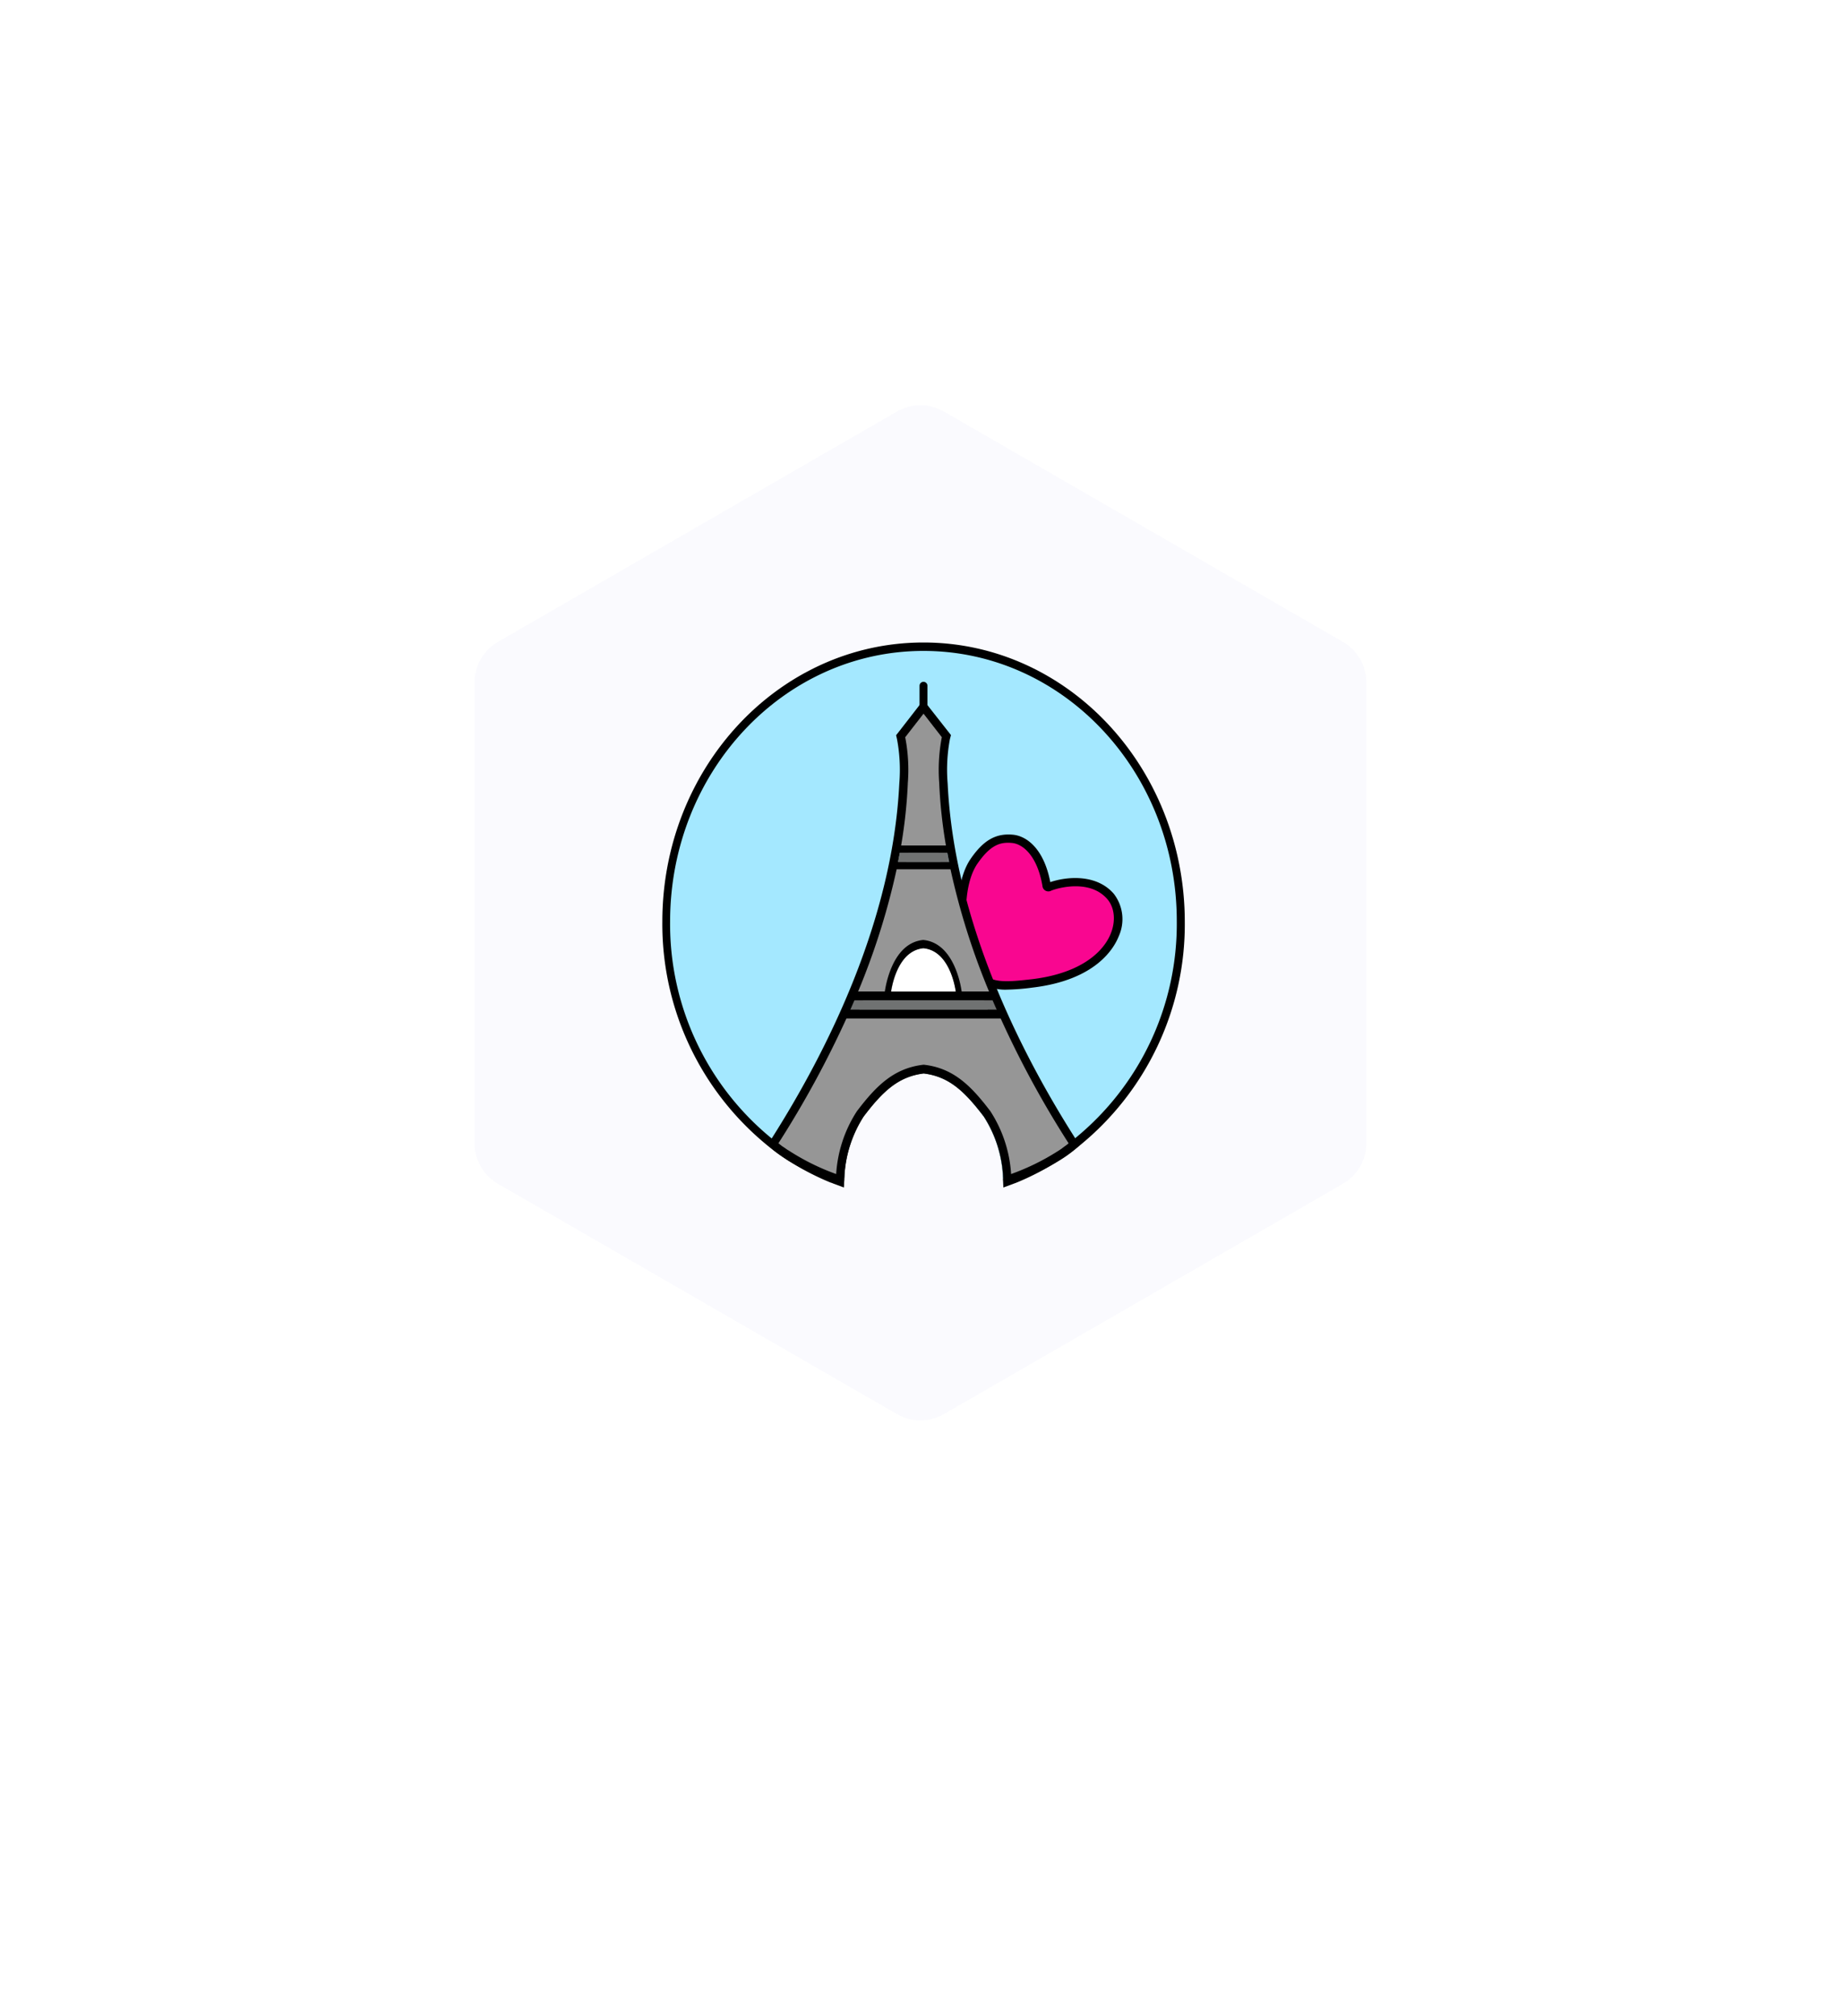 <svg xmlns="http://www.w3.org/2000/svg" xmlns:xlink="http://www.w3.org/1999/xlink" width="186.431" height="203.922" viewBox="0 0 186.431 203.922">
  <defs>
    <filter id="Path_1851" x="0" y="0" width="186.431" height="203.922" filterUnits="userSpaceOnUse">
      <feOffset dy="10" input="SourceAlpha"/>
      <feGaussianBlur stdDeviation="10" result="blur"/>
      <feFlood flood-color="#605399" flood-opacity="0.22"/>
      <feComposite operator="in" in2="blur"/>
      <feComposite in="SourceGraphic"/>
    </filter>
  </defs>
  <g id="Group_10777" data-name="Group 10777" transform="translate(402 -2403)">
    <g transform="matrix(1, 0, 0, 1, -402, 2403)" filter="url(#Path_1851)">
      <path id="Path_1851-2" data-name="Path 1851" d="M701.126,362.525V297.244a6.681,6.681,0,0,0-3.34-5.786l-56.535-32.64a6.681,6.681,0,0,0-6.68,0l-56.535,32.64a6.681,6.681,0,0,0-3.34,5.786v65.281a6.681,6.681,0,0,0,3.34,5.785l56.535,32.641a6.681,6.681,0,0,0,6.68,0l56.535-32.641A6.681,6.681,0,0,0,701.126,362.525Z" transform="translate(-544.69 -237.92)" fill="#fff"/>
    </g>
    <path id="Path_1852" data-name="Path 1852" d="M664.911,332.563V285.981a4.767,4.767,0,0,0-2.384-4.128l-40.341-23.291a4.767,4.767,0,0,0-4.767,0l-40.341,23.291a4.767,4.767,0,0,0-2.384,4.128v46.582a4.767,4.767,0,0,0,2.384,4.128l40.341,23.291a4.767,4.767,0,0,0,4.767,0l40.341-23.291A4.767,4.767,0,0,0,664.911,332.563Z" transform="translate(-928.695 2186.077)" fill="#fafafe"/>
    <g id="Logo_1_" data-name="Logo (1)" transform="translate(-636.5 2175.1)">
      <path id="Path_9189" data-name="Path 9189" d="M327.918,292.9c-14.586,0-26.418,12.643-26.418,28.241a28.9,28.9,0,0,0,10.687,22.691c.2.16.413.319.626.479h0c.453.346.932.665,1.411.985h0a26.017,26.017,0,0,0,4.312,2.249h.013a1.779,1.779,0,0,1,.24.093l1.078.4.04-.878h-.013l.013-.146.013-.266a12.377,12.377,0,0,1,1.93-5.9c1.956-2.582,3.527-4.046,6.082-4.365,2.555.319,4.112,1.783,6.082,4.365a12.337,12.337,0,0,1,1.93,5.9l.013.266.013.146h-.013l.04.878,1.078-.4c.067-.027.12-.04.186-.067h0a26.164,26.164,0,0,0,4.405-2.3c.466-.306.932-.626,1.371-.958h0c.213-.16.426-.319.625-.479a28.856,28.856,0,0,0,10.687-22.678C354.335,305.543,342.5,292.9,327.918,292.9Zm-2.569,22.212c.067-.319.12-.639.186-.945h4.778c.053.306.12.626.186.945Z"/>
      <path id="Path_9190" data-name="Path 9190" d="M333.033,299.3c-14.16,0-25.633,12.257-25.633,27.389a27.994,27.994,0,0,0,10.274,21.933c.027.013.04.04.067.053.226.173.439.346.665.519.106.08.213.146.306.226.027.013.053.04.08.053s.053.04.08.053l.12.08.093.067h0c.027.027.067.04.093.067a1.392,1.392,0,0,0,.146.093.581.581,0,0,0,.093.053,24.235,24.235,0,0,0,4.645,2.462c.306.12.626.24.932.346l.013-.146.013-.266a12.376,12.376,0,0,1,1.93-5.9c1.956-2.582,3.527-4.046,6.082-4.365,2.555.319,4.112,1.783,6.082,4.365a12.337,12.337,0,0,1,1.93,5.9l.013.266.013.146c.306-.106.612-.226.9-.346a24.909,24.909,0,0,0,4.6-2.422c.093-.067.186-.12.266-.173.013-.013.027-.013.04-.027.067-.04.12-.08.186-.12a.29.29,0,0,0,.067-.053c.04-.027.067-.053.106-.08a.013.013,0,0,0,.013-.013c.133-.093.266-.186.4-.293.226-.173.453-.346.665-.519.027-.013.04-.04.067-.053a27.994,27.994,0,0,0,10.274-21.933C358.665,311.557,347.193,299.3,333.033,299.3Zm-2.569,21.36c.067-.319.12-.639.186-.945h4.778c.053.306.12.625.186.945Z" transform="translate(-5.115 -5.548)" fill="#a4e8ff"/>
      <g id="Group_10774" data-name="Group 10774" transform="translate(331.272 312.325)">
        <g id="Group_10773" data-name="Group 10773" transform="translate(0 0)">
          <path id="Path_9191" data-name="Path 9191" d="M531.662,452.349s-.16-3.207,1.158-5.1,2.3-2.183,3.474-2.076,2.582,1.384,3.088,4.339a.6.6,0,0,0,.905.479c.812-.319,3.953-1.131,5.669.878s.346,7.173-7.732,8.1c-1.877.213-3.261.346-4.232-.146C530.771,457.18,531.662,452.349,531.662,452.349Z" transform="translate(-530.705 -444.319)"/>
          <path id="Path_9192" data-name="Path 9192" d="M530.289,454.556a4.652,4.652,0,0,1-2.169-.439c-3.513-1.8-2.928-6.508-2.795-7.28-.013-.586-.027-3.593,1.3-5.523,1.3-1.877,2.529-2.582,4.245-2.435,1.437.12,3.167,1.451,3.806,4.8,1.544-.532,4.631-.9,6.428,1.184a4.2,4.2,0,0,1,.506,4.272c-.519,1.318-2.409,4.472-8.77,5.217A22.284,22.284,0,0,1,530.289,454.556Zm-3.3-7.506h0c-.013.04-.732,4.232,1.89,5.576.745.373,1.97.266,3.753.067,5.47-.626,7-3.114,7.4-4.152a2.53,2.53,0,0,0-.213-2.569c-1.557-1.81-4.7-.652-4.738-.639a1.464,1.464,0,0,1-1.357-.067,1.512,1.512,0,0,1-.679-1.078c-.479-2.742-1.69-3.567-2.329-3.633-.785-.067-1.531.013-2.715,1.717-1.131,1.624-1.011,4.552-1,4.578v.093Zm7.44-3.274Z" transform="translate(-525.205 -438.86)"/>
        </g>
      </g>
      <path id="Path_9193" data-name="Path 9193" d="M531.662,452.349s-.16-3.207,1.158-5.1,2.3-2.183,3.474-2.076,2.582,1.384,3.088,4.339a.6.6,0,0,0,.905.479c.812-.319,3.953-1.131,5.669.878s.346,7.173-7.732,8.1c-1.877.213-3.261.346-4.232-.146C530.771,457.18,531.662,452.349,531.662,452.349Z" transform="translate(-199.433 -131.993)" fill="#f90690"/>
      <g id="Group_10775" data-name="Group 10775" transform="translate(312.147 298.729)">
        <path id="Path_9194" data-name="Path 9194" d="M482,361.067c.04-.253.093-.492.133-.732a49.9,49.9,0,0,0,.679-6.348,17.37,17.37,0,0,0-.266-4.6L484.4,347l1.85,2.382a17.454,17.454,0,0,0-.266,4.6,49.892,49.892,0,0,0,.679,6.348c.04.24.08.479.133.732Z" transform="translate(-468.625 -345.629)" fill="#969696"/>
        <path id="Path_9195" data-name="Path 9195" d="M419.059,488.167a4.9,4.9,0,0,1-.453.346.013.013,0,0,0-.013.013c-.04.027-.067.053-.106.08a.133.133,0,0,0-.067.053c-.067.053-.133.093-.213.146s-.173.12-.266.173a23.566,23.566,0,0,1-4.7,2.3,13.177,13.177,0,0,0-2.1-6.362c-1.916-2.515-3.7-4.365-6.747-4.7-3.048.346-4.831,2.183-6.747,4.7a13.14,13.14,0,0,0-2.1,6.362,23.312,23.312,0,0,1-4.765-2.356.334.334,0,0,0-.093-.053c-.053-.027-.093-.067-.146-.093-.027-.027-.067-.04-.093-.067h0l-.093-.067-.12-.08c-.027-.013-.053-.04-.08-.053s-.053-.04-.08-.053c-.24-.186-.373-.293-.373-.293,7.386-11.592,10.554-21.2,11.951-27.735.053-.253.107-.492.146-.732h5.15c.053.24.093.479.146.732C408.492,466.966,411.673,476.575,419.059,488.167Z" transform="translate(-388.609 -443.33)" fill="#969696"/>
        <path id="Path_9196" data-name="Path 9196" d="M413,381.643l-.346-.546a.1.1,0,0,1-.027-.053c-.027-.04-.04-.067-.067-.106-5.51-8.677-12.164-21.866-12.843-35.734l-.013-.2a16.78,16.78,0,0,1,.24-4.365l.106-.4-2.382-3.034-.4-.506-.4.506-2.116,2.728-.253.319.093.4a16.783,16.783,0,0,1,.24,4.365l-.013.2c-.692,13.868-7.346,27.057-12.843,35.734-.027.04-.04.067-.067.106a.1.1,0,0,0-.027.053l-.346.546-.04.067.546.479c.013.013.053.04.12.093h0a16.15,16.15,0,0,0,1.411.985h0a24.125,24.125,0,0,0,4.312,2.1h.013a1.778,1.778,0,0,1,.24.093l1.078.4.04-.719.013-.146.013-.266a12.377,12.377,0,0,1,1.93-5.9c1.956-2.582,3.527-4.046,6.082-4.365,2.555.319,4.112,1.783,6.082,4.365a12.337,12.337,0,0,1,1.93,5.9l.013.266.013.146.04.719,1.078-.4c.067-.027.12-.04.186-.067h0a25.243,25.243,0,0,0,4.405-2.143,12.729,12.729,0,0,0,1.371-.958h0a.708.708,0,0,1,.12-.093l.546-.479Zm-8.318-3.846c-1.77-2.329-3.793-4.631-7.32-5.031l-.093-.013-.093.013c-3.527.4-5.55,2.7-7.32,5.031a12.928,12.928,0,0,0-2.156,5.683,20.947,20.947,0,0,1-3.979-2.143,90.14,90.14,0,0,0,10.753-23.663c.386-1.384.692-2.675.932-3.86.053-.253.106-.492.146-.732H394.7c.067-.319.12-.639.186-.945h.852c.04-.253.093-.492.12-.732a51.725,51.725,0,0,0,.652-6.109l.013-.186a20.09,20.09,0,0,0-.2-4.445l.958-1.224.958,1.224a20.091,20.091,0,0,0-.2,4.445l.013.186a51.721,51.721,0,0,0,.652,6.109c.04.24.08.479.12.732h.852c.053.306.12.626.186.945h-.852c.053.24.093.479.146.732.253,1.184.559,2.475.932,3.86a89.594,89.594,0,0,0,10.753,23.676,21.4,21.4,0,0,1-3.979,2.143A13.336,13.336,0,0,0,404.684,377.8Z" transform="translate(-381.5 -336.7)"/>
      </g>
      <path id="Path_9197" data-name="Path 9197" d="M485.75,453.645H480.6c.067-.319.12-.639.186-.945h4.791C485.631,453.006,485.684,453.312,485.75,453.645Z" transform="translate(-155.264 -138.533)" fill="#707272"/>
      <path id="Path_9198" data-name="Path 9198" d="M482,361.067c.04-.253.093-.492.133-.732a49.9,49.9,0,0,0,.679-6.348,17.37,17.37,0,0,0-.266-4.6L484.4,347l1.85,2.382a17.454,17.454,0,0,0-.266,4.6,49.892,49.892,0,0,0,.679,6.348c.04.24.08.479.133.732Z" transform="translate(-156.478 -46.9)" fill="#969696"/>
      <path id="Path_9199" data-name="Path 9199" d="M459.2,565.845H444.4c.133-.319.279-.639.413-.945h13.974C458.92,565.219,459.053,565.526,459.2,565.845Z" transform="translate(-123.882 -235.8)" fill="#707272"/>
      <path id="Path_9200" data-name="Path 9200" d="M461.474,473.7H447.5c.12-.293.253-.6.373-.892a72.187,72.187,0,0,0,3.9-12.377c.053-.253.106-.492.146-.732h5.15c.053.24.093.479.146.732a72.187,72.187,0,0,0,3.9,12.377C461.221,473.1,461.354,473.408,461.474,473.7Z" transform="translate(-126.569 -144.601)" fill="#969696"/>
      <path id="Path_9201" data-name="Path 9201" d="M419.059,585.521a4.907,4.907,0,0,1-.453.346.013.013,0,0,0-.013.013c-.04.027-.067.053-.106.08a.133.133,0,0,0-.067.053c-.067.053-.133.093-.213.146s-.173.12-.266.173a23.567,23.567,0,0,1-4.7,2.3,13.177,13.177,0,0,0-2.1-6.362c-1.916-2.515-3.7-4.365-6.747-4.7-3.048.346-4.831,2.183-6.747,4.7a13.14,13.14,0,0,0-2.1,6.362,23.313,23.313,0,0,1-4.765-2.356.334.334,0,0,0-.093-.053c-.053-.027-.093-.067-.146-.093-.027-.027-.067-.04-.093-.067h0l-.093-.067-.12-.08c-.027-.013-.053-.04-.08-.053s-.053-.04-.08-.053c-.24-.186-.373-.293-.373-.293a101.115,101.115,0,0,0,6.881-12.63c.133-.293.266-.6.4-.892h14.8c.133.293.266.586.4.892A99.408,99.408,0,0,0,419.059,585.521Z" transform="translate(-76.462 -241.955)" fill="#969696"/>
      <path id="Path_9202" data-name="Path 9202" d="M497.8,325.528V323.2a.4.4,0,1,0-.8,0v2.329Z" transform="translate(-169.482 -25.921)"/>
      <rect id="Rectangle_134" data-name="Rectangle 134" width="14.333" height="0.892" transform="translate(320.744 328.208)"/>
      <rect id="Rectangle_135" data-name="Rectangle 135" width="5.496" height="0.732" transform="translate(325.176 313.435)"/>
      <rect id="Rectangle_136" data-name="Rectangle 136" width="6.109" height="0.732" transform="translate(324.857 315.112)"/>
      <rect id="Rectangle_137" data-name="Rectangle 137" width="15.891" height="0.892" transform="translate(319.972 330.044)"/>
      <path id="Path_9203" data-name="Path 9203" d="M482.035,529.679H475.5c.08-.572.679-4.126,3.274-4.379C481.342,525.553,481.941,529.106,482.035,529.679Z" transform="translate(-150.843 -201.471)" fill="#fff"/>
      <path id="Path_9204" data-name="Path 9204" d="M478.326,524.3H477.7a.374.374,0,0,0-.013-.08c-.08-.572-.679-4.126-3.274-4.379-2.582.24-3.181,3.806-3.274,4.379a.372.372,0,0,0-.013.08H470.5a.372.372,0,0,1,.013-.08c.093-.626.785-4.924,3.886-5.217,3.1.293,3.806,4.591,3.886,5.217A.16.16,0,0,1,478.326,524.3Z" transform="translate(-146.508 -196.009)"/>
    </g>
  </g>
</svg>
